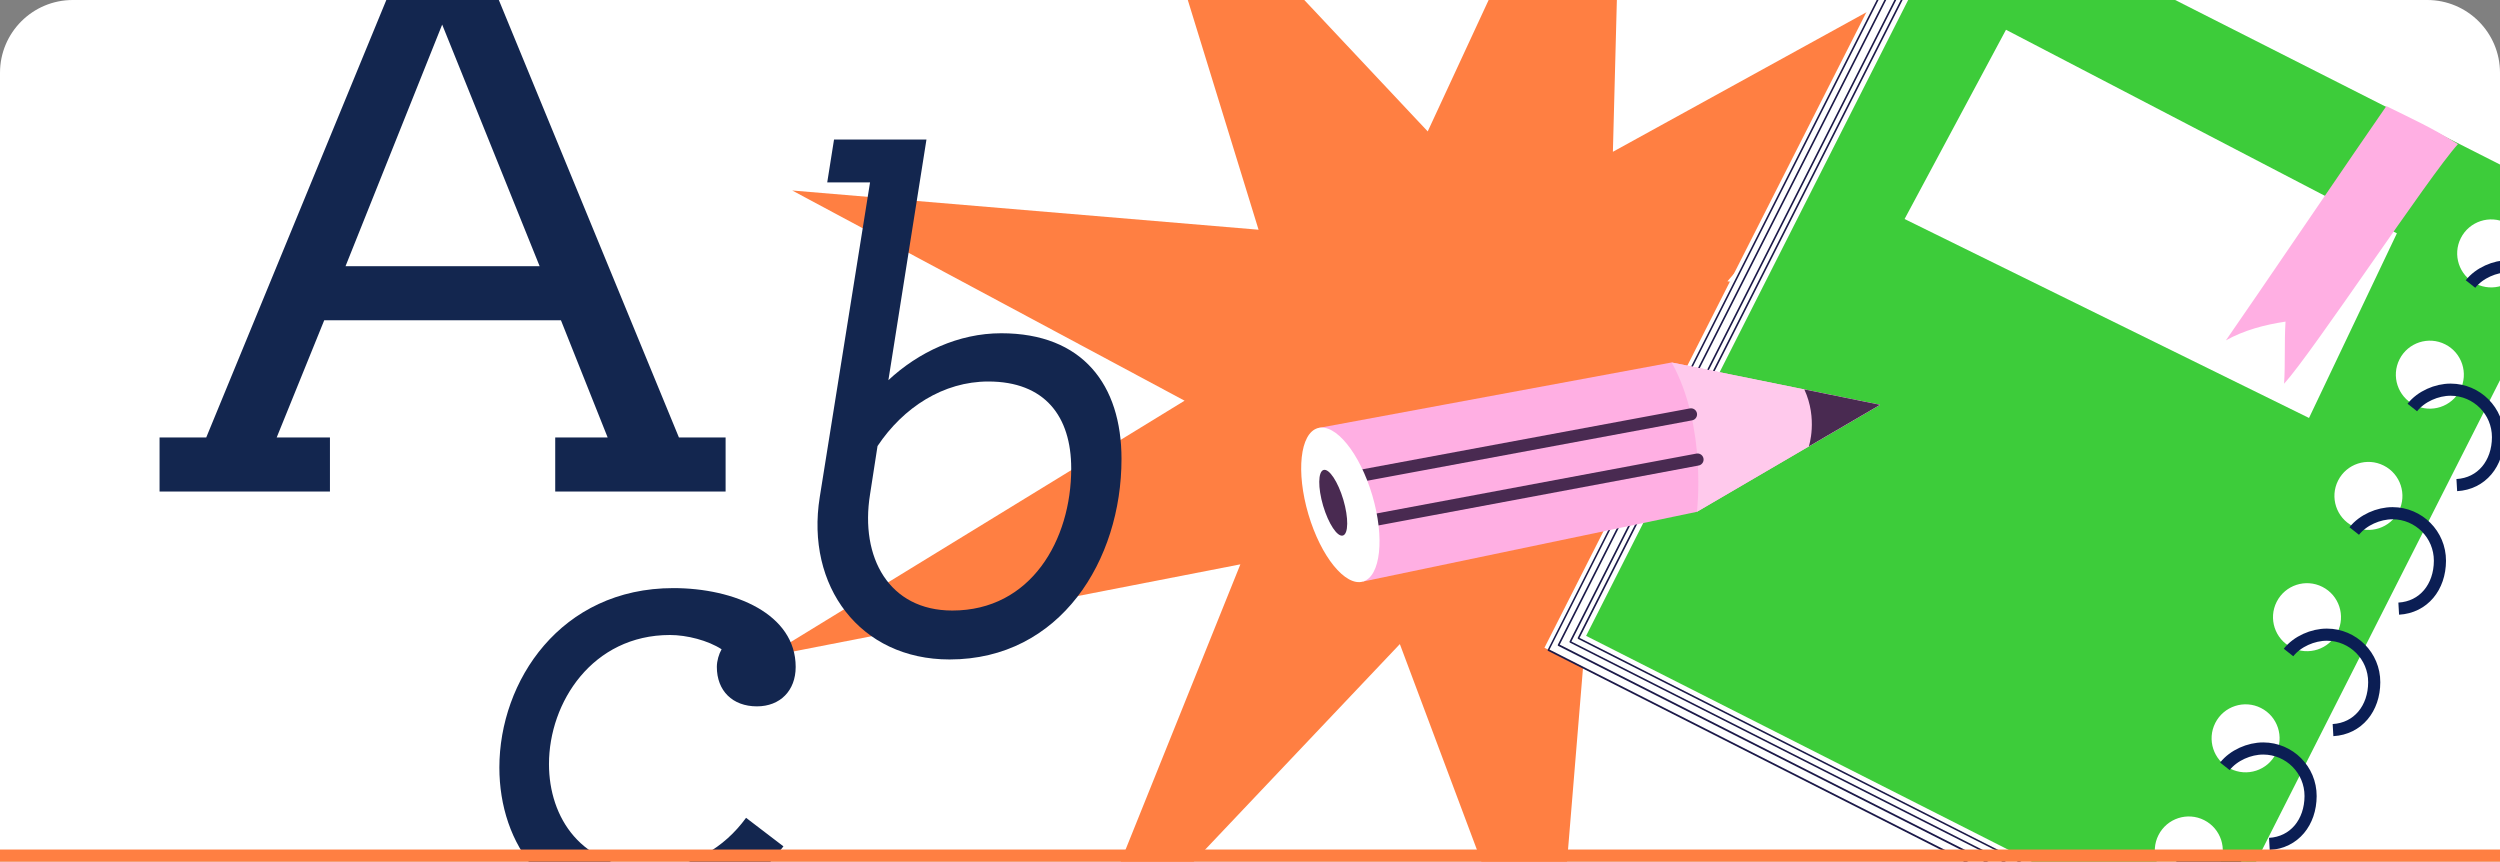 <?xml version="1.0" encoding="UTF-8"?> <svg xmlns="http://www.w3.org/2000/svg" width="412" height="142" viewBox="0 0 412 142" fill="none"><rect x="0" y="0" width="412" height="142" fill="#808080" stroke="none"/><g clip-path="url(#clip0_498_2)"><path d="M0 12C0 5.373 5.373 0 12 0H400C406.627 0 412 5.373 412 12V142H0V12Z" fill="white"></path><path d="M186.377 -30.423L235.288 21.658L267.722 -48.314L265.805 25.015L336.53 -13.908L284.683 46.357L360.606 56.697L283.088 75.699L328.684 130.462L261.767 99.311L255.701 172.874L230.696 106.144L175.806 164.086L204.414 93.002L126.383 108.211L195.218 66.034L130.558 31.393L207.411 37.858L186.377 -30.423Z" fill="#FF7F42"></path><path d="M316.417 -15.44L422.631 38.359L360.739 160.551L254.526 106.752L316.417 -15.44Z" fill="white"></path><path d="M323.449 -17.737L426.325 34.371L364.264 156.898L261.388 104.79L323.449 -17.737Z" fill="#3DCC3A"></path><path d="M405.548 39.231C404.153 41.983 405.248 45.362 408.015 46.762C410.768 48.157 414.147 47.062 415.546 44.294C416.941 41.542 415.846 38.163 413.079 36.764C410.327 35.368 406.948 36.464 405.548 39.231Z" fill="white"></path><path d="M395.441 59.215C394.045 61.968 395.14 65.347 397.908 66.746C400.66 68.141 404.039 67.046 405.439 64.279C406.834 61.526 405.739 58.148 402.971 56.748C400.219 55.353 396.84 56.448 395.441 59.215Z" fill="white"></path><path d="M385.318 79.196C383.923 81.948 385.018 85.327 387.785 86.727C390.538 88.122 393.917 87.027 395.316 84.259C396.711 81.507 395.616 78.128 392.849 76.729C390.096 75.333 386.717 76.428 385.318 79.196Z" fill="white"></path><path d="M375.195 99.18C373.8 101.933 374.895 105.312 377.662 106.711C380.43 108.11 383.794 107.011 385.193 104.244C386.588 101.491 385.493 98.112 382.726 96.713C379.974 95.318 376.595 96.413 375.195 99.18Z" fill="white"></path><path d="M365.077 119.145C363.681 121.897 364.776 125.276 367.544 126.676C370.296 128.071 373.675 126.976 375.074 124.208C376.47 121.456 375.375 118.077 372.607 116.678C369.855 115.283 366.476 116.378 365.077 119.145Z" fill="white"></path><path d="M355.717 137.626C354.321 140.378 355.417 143.757 358.184 145.156C360.936 146.551 364.315 145.456 365.715 142.689C367.11 139.937 366.015 136.558 363.247 135.158C360.495 133.763 357.116 134.858 355.717 137.626Z" fill="white"></path><path d="M362.33 157.087C362.33 157.087 362.448 157.071 362.48 157.014C362.5 156.939 362.486 156.87 362.415 156.835L260.311 105.122L320.269 -13.271C320.269 -13.271 320.276 -13.415 320.204 -13.45C320.129 -13.471 320.06 -13.457 320.025 -13.386L260.003 105.12C260.003 105.12 259.997 105.264 260.068 105.299L362.289 157.06L362.319 157.068L362.33 157.087Z" fill="#1C1A49"></path><path d="M361.808 158.112C361.808 158.112 361.926 158.095 361.958 158.039C361.978 157.963 361.964 157.895 361.893 157.859L258.962 105.728L319.414 -13.65C319.414 -13.65 319.421 -13.794 319.349 -13.83C319.274 -13.85 319.205 -13.836 319.17 -13.765L258.654 105.725C258.654 105.725 258.647 105.869 258.719 105.905L361.763 158.1L361.793 158.108L361.808 158.112Z" fill="#1C1A49"></path><path d="M361.715 159.54C361.715 159.54 361.833 159.523 361.865 159.467C361.885 159.391 361.872 159.323 361.8 159.287L257.042 106.238L318.11 -14.335C318.11 -14.335 318.117 -14.479 318.045 -14.515C317.97 -14.535 317.901 -14.522 317.866 -14.45L256.73 106.251C256.73 106.251 256.709 106.326 256.716 106.361C256.723 106.395 256.749 106.418 256.791 106.446L361.677 159.562L361.707 159.57L361.715 159.54Z" fill="#1C1A49"></path><path d="M360.701 160.703C360.701 160.703 360.819 160.686 360.85 160.63C360.871 160.554 360.857 160.486 360.785 160.45L255.358 107.057L317.122 -14.884C317.122 -14.884 317.128 -15.028 317.057 -15.064C316.97 -15.104 316.913 -15.071 316.877 -14.999L255.061 107.074C255.061 107.074 255.041 107.15 255.048 107.184C255.054 107.218 255.081 107.242 255.122 107.269L360.662 160.725L360.692 160.733L360.701 160.703Z" fill="#1C1A49"></path><path d="M395.006 38.451L380.525 68.88L313.874 36.093L330.588 4.906L395.006 38.451Z" fill="white"></path><path d="M414.472 59.597C418.586 59.362 421.251 56.03 421.264 51.712C421.277 47.394 417.787 43.883 413.469 43.87C411.154 43.863 408.584 44.982 407.139 46.807" stroke="#0B1E54" stroke-width="2"></path><path d="M395.309 100.304C399.423 100.069 402.088 96.737 402.101 92.419C402.114 88.101 398.625 84.59 394.307 84.577C391.991 84.57 389.422 85.689 387.977 87.514" stroke="#0B1E54" stroke-width="2"></path><path d="M404.879 79.945C408.993 79.71 411.659 76.377 411.672 72.059C411.685 67.742 408.195 64.231 403.877 64.218C401.562 64.211 398.992 65.33 397.547 67.155" stroke="#0B1E54" stroke-width="2"></path><path d="M384.481 120.32C388.595 120.085 391.26 116.752 391.273 112.435C391.286 108.117 387.796 104.606 383.478 104.593C381.163 104.586 378.593 105.705 377.148 107.53" stroke="#0B1E54" stroke-width="2"></path><path d="M373.993 139.077C378.107 138.843 380.772 135.51 380.785 131.192C380.798 126.874 377.309 123.364 372.991 123.351C370.675 123.344 368.106 124.463 366.661 126.288" stroke="#0B1E54" stroke-width="2"></path><path d="M365.105 156.921C369.218 156.687 371.884 153.354 371.897 149.036C371.91 144.718 368.42 141.207 364.102 141.194C361.787 141.187 359.217 142.306 357.772 144.132" stroke="#0B1E54" stroke-width="2"></path><path d="M393.269 17.491C389.408 23.005 370.688 50.581 366.827 56.094C369.795 54.423 373.198 53.523 376.656 53.001C376.439 56.458 376.634 59.786 376.417 63.242C381.128 58.065 400.362 28.93 405.072 23.752C400.821 21.068 397.576 19.614 393.269 17.491Z" fill="#FFAFE3"></path><path d="M54.375 81H26.295V72.09H33.99L69.225 -13.5H76.65L111.885 72.09H119.58V81H91.5V72.09H100.14L92.445 52.785H53.43L45.6 72.09H54.375V81ZM72.87 4.05L56.94 43.875H88.935L72.87 4.05Z" fill="#13264F"></path><path d="M135.096 81.912L143.384 30.056H136.328L137.448 23H152.68L146.408 62.648C151.336 58.056 157.944 54.92 165 54.92C178.44 54.92 184.824 63.432 184.824 75.64C184.824 92.328 174.744 108.68 156.488 108.68C141.704 108.68 132.744 96.584 135.096 81.912ZM143.384 81.464C141.704 91.88 146.52 100.616 156.936 100.616C169.928 100.616 176.536 88.968 176.536 77.208C176.536 68.584 172.168 62.872 162.872 62.872C155.48 62.872 148.872 67.128 144.616 73.512L143.384 81.464Z" fill="#13264F"></path><path d="M106.6 150.792C90.024 150.792 82.296 139.032 82.296 126.488C82.296 112.264 92.376 96.92 110.968 96.92C121.048 96.92 131.128 101.176 131.128 109.912C131.128 113.832 128.552 116.408 124.744 116.408C120.712 116.408 118.136 113.832 118.136 109.912C118.136 108.904 118.472 107.784 118.92 107C116.68 105.544 113.208 104.648 110.408 104.648C97.64 104.648 90.472 115.736 90.472 125.928C90.472 134.776 95.848 143.064 107.272 143.064C113.88 143.064 119.368 139.704 122.952 134.776L129.112 139.48C123.96 146.312 115.784 150.792 106.6 150.792Z" fill="#13264F"></path><path d="M224.624 95.839L279.656 84.344L309.829 66.714L275.479 59.736L217.144 70.557L224.624 95.839Z" fill="#FFAFE3"></path><path d="M309.829 66.711L279.656 84.341C279.656 84.341 281.358 70.269 275.488 59.734L309.829 66.711Z" fill="#FFC9EC"></path><path d="M297.354 64.176L309.829 66.712L298.098 73.564C298.098 73.564 299.606 69.047 297.354 64.176Z" fill="#492A51"></path><path d="M279.75 75.734L225.325 85.921" stroke="#492A51" stroke-width="2" stroke-linecap="round" stroke-linejoin="round"></path><path d="M278.674 68.29L223.882 78.478" stroke="#492A51" stroke-width="2" stroke-linecap="round" stroke-linejoin="round"></path><path d="M224.624 95.839C227.528 94.981 228.219 88.617 226.157 81.643C224.096 74.66 220.058 69.7 217.154 70.558C214.25 71.416 213.561 77.77 215.622 84.754C217.683 91.737 221.72 96.697 224.624 95.839Z" fill="white"></path><path d="M221.313 88.256C222.231 87.984 222.259 85.342 221.385 82.364C220.5 79.384 219.04 77.179 218.122 77.451C217.204 77.723 217.176 80.365 218.05 83.343C218.935 86.323 220.395 88.528 221.313 88.256Z" fill="#492A51"></path><path d="M0 141H412" stroke="#FF7F42" stroke-width="2"></path></g><defs><clipPath id="clip0_498_2"><path d="M0 12C0 5.373 5.373 0 12 0H400C406.627 0 412 5.373 412 12V142H0V12Z" fill="white"></path></clipPath></defs></svg> 